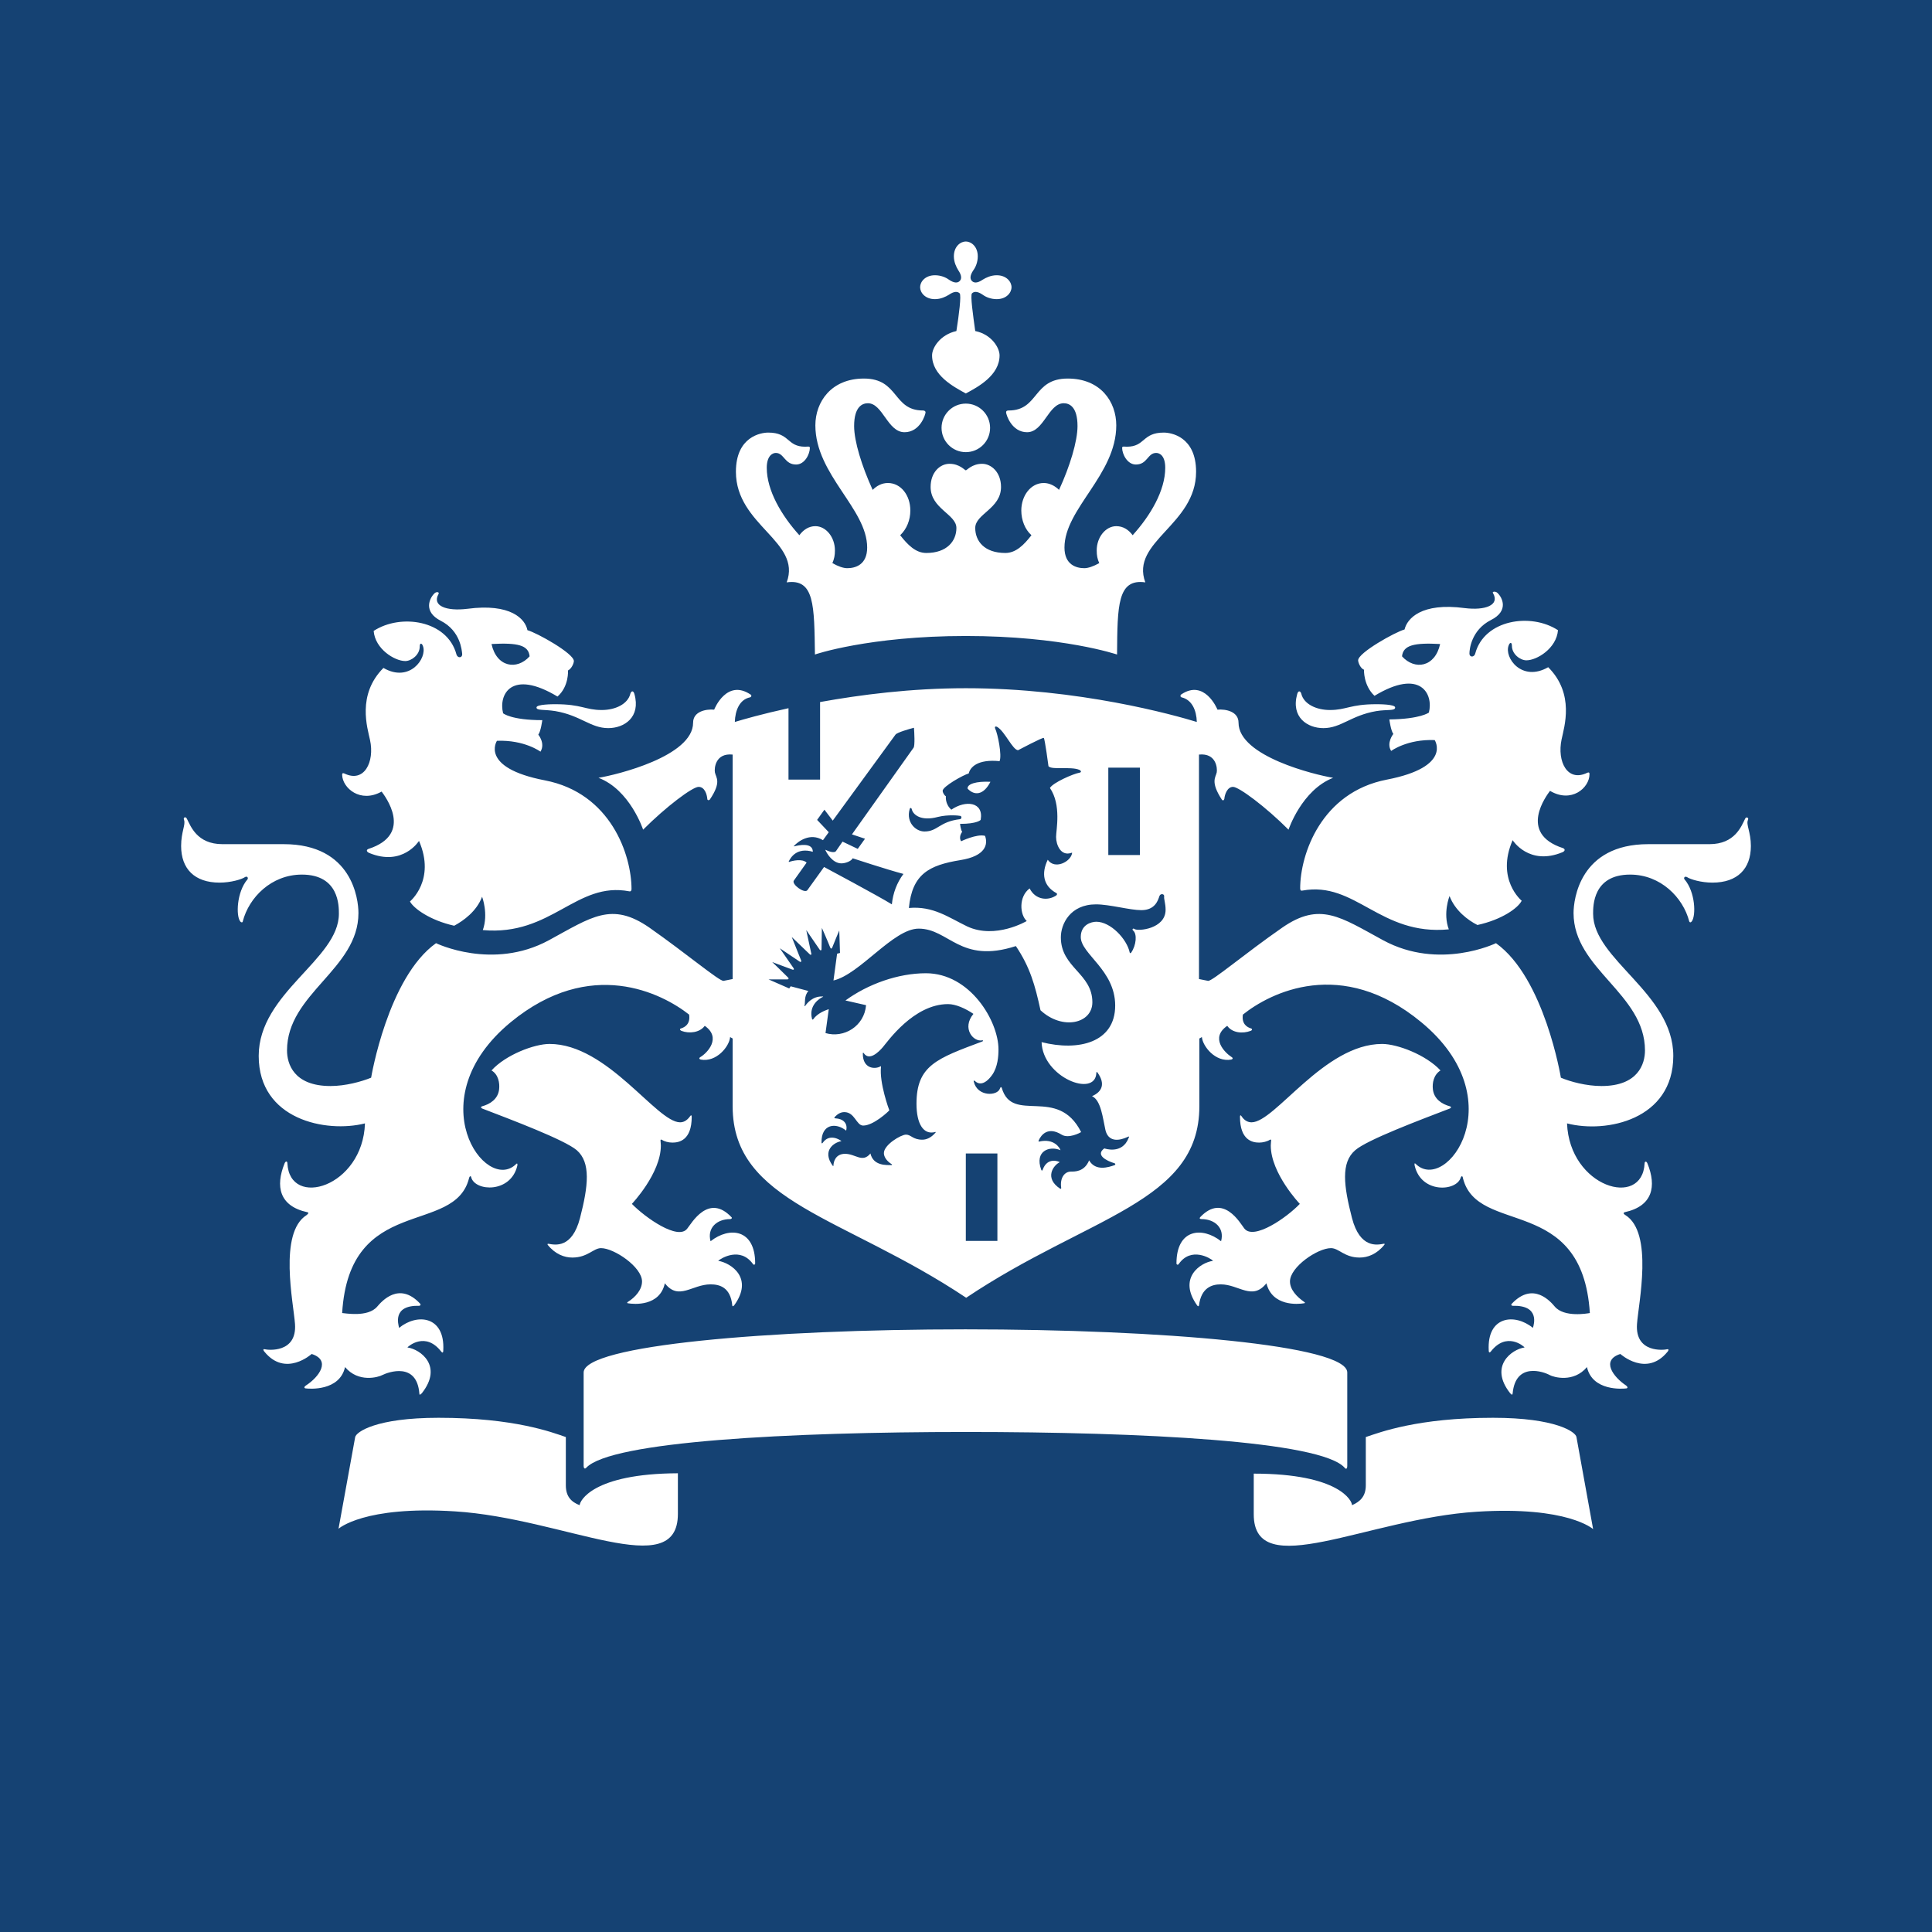 <svg width="32" height="32" viewBox="0 0 32 32" fill="none" xmlns="http://www.w3.org/2000/svg">
<rect width="32" height="32" fill="#154273"/>
<path d="M16.52 20.553H15.997V19.105H16.52V20.553ZM18.88 14.162H18.357V12.715H18.88V14.162ZM9.198 11.664C9.156 11.664 8.886 11.664 8.886 11.718C8.886 11.772 9.012 11.748 9.198 11.778C9.619 11.85 9.781 12.06 10.075 12.06C10.339 12.06 10.616 11.88 10.508 11.495C10.489 11.429 10.454 11.447 10.441 11.489C10.399 11.664 10.189 11.76 9.967 11.76C9.691 11.76 9.637 11.664 9.198 11.664ZM6.321 13.111C6.369 13.177 6.862 13.814 6.105 14.06C6.069 14.072 6.063 14.102 6.111 14.126C6.67 14.36 6.94 13.928 6.94 13.928C7.222 14.577 6.79 14.931 6.79 14.931C6.85 15.045 7.12 15.243 7.523 15.333C7.679 15.249 7.895 15.093 7.985 14.853C7.985 14.853 8.093 15.135 7.997 15.405C9.138 15.508 9.541 14.595 10.423 14.763C10.447 14.769 10.46 14.751 10.46 14.727C10.46 14.162 10.117 13.135 9.024 12.925C7.937 12.715 8.231 12.27 8.231 12.27C8.688 12.252 8.952 12.45 8.952 12.45C9.036 12.312 8.916 12.168 8.916 12.168C8.958 12.114 8.982 11.928 8.982 11.928C8.465 11.928 8.333 11.814 8.333 11.814C8.255 11.508 8.465 11.075 9.234 11.537C9.426 11.369 9.408 11.105 9.408 11.105C9.468 11.075 9.505 10.985 9.505 10.949C9.505 10.823 8.892 10.48 8.736 10.438C8.7 10.252 8.459 9.988 7.739 10.084C7.396 10.126 7.15 10.036 7.264 9.838C7.282 9.802 7.222 9.796 7.192 9.832C7.114 9.91 7.006 10.132 7.3 10.282C7.631 10.45 7.649 10.781 7.655 10.829C7.661 10.901 7.577 10.907 7.559 10.835C7.408 10.276 6.64 10.156 6.189 10.45C6.213 10.751 6.538 10.949 6.712 10.949C6.814 10.949 6.952 10.847 6.952 10.709C6.952 10.643 6.988 10.649 7.006 10.703C7.078 10.901 6.784 11.315 6.351 11.063C5.907 11.508 6.087 12.06 6.129 12.258C6.207 12.619 6.033 12.973 5.703 12.811C5.685 12.805 5.667 12.799 5.667 12.835C5.673 13.051 5.967 13.309 6.321 13.111ZM8.772 10.871C8.562 11.105 8.225 11.051 8.141 10.667C8.574 10.643 8.754 10.685 8.772 10.871ZM22.027 11.76C21.805 11.76 21.595 11.664 21.553 11.489C21.541 11.447 21.505 11.429 21.486 11.495C21.378 11.88 21.655 12.06 21.919 12.06C22.213 12.06 22.375 11.85 22.796 11.778C22.982 11.748 23.108 11.778 23.108 11.718C23.108 11.664 22.838 11.664 22.796 11.664C22.363 11.664 22.303 11.76 22.027 11.76ZM26.327 12.823C26.327 12.787 26.309 12.793 26.291 12.799C25.961 12.961 25.787 12.613 25.865 12.246C25.907 12.042 26.087 11.495 25.643 11.051C25.204 11.303 24.91 10.889 24.988 10.691C25.006 10.637 25.042 10.631 25.042 10.697C25.042 10.835 25.18 10.937 25.282 10.937C25.456 10.937 25.781 10.739 25.805 10.438C25.354 10.144 24.586 10.264 24.435 10.823C24.417 10.895 24.333 10.889 24.339 10.817C24.339 10.769 24.363 10.438 24.694 10.27C24.994 10.12 24.886 9.898 24.802 9.82C24.772 9.79 24.706 9.796 24.73 9.826C24.844 10.024 24.598 10.114 24.261 10.072C23.541 9.976 23.306 10.246 23.264 10.426C23.108 10.469 22.495 10.811 22.495 10.937C22.495 10.973 22.532 11.069 22.592 11.093C22.592 11.093 22.58 11.351 22.766 11.525C23.529 11.063 23.745 11.495 23.667 11.802C23.667 11.802 23.529 11.91 23.012 11.916C23.012 11.916 23.036 12.102 23.078 12.156C23.078 12.156 22.958 12.306 23.042 12.438C23.042 12.438 23.306 12.24 23.763 12.258C23.763 12.258 24.057 12.703 22.97 12.913C21.883 13.123 21.535 14.15 21.535 14.715C21.535 14.745 21.547 14.757 21.571 14.751C22.453 14.589 22.856 15.502 23.997 15.393C23.895 15.123 24.009 14.841 24.009 14.841C24.099 15.081 24.315 15.243 24.471 15.321C24.88 15.231 25.144 15.039 25.204 14.919C25.204 14.919 24.772 14.565 25.054 13.916C25.054 13.916 25.324 14.348 25.883 14.114C25.931 14.09 25.919 14.06 25.889 14.048C25.132 13.802 25.625 13.165 25.673 13.099C26.027 13.309 26.327 13.051 26.327 12.823ZM23.853 10.667C23.769 11.051 23.432 11.105 23.222 10.871C23.24 10.685 23.426 10.643 23.853 10.667ZM15.799 4.246C15.799 4.342 15.841 4.426 15.871 4.474C15.937 4.571 15.925 4.625 15.895 4.655C15.865 4.685 15.811 4.697 15.715 4.631C15.667 4.595 15.583 4.559 15.486 4.559C15.324 4.559 15.24 4.667 15.24 4.757C15.24 4.847 15.324 4.955 15.486 4.955C15.583 4.955 15.667 4.913 15.715 4.883C15.811 4.817 15.865 4.829 15.895 4.859C15.925 4.889 15.883 5.219 15.841 5.483C15.571 5.544 15.438 5.76 15.438 5.886C15.438 6.216 15.787 6.402 15.997 6.517C16.201 6.408 16.556 6.216 16.556 5.886C16.556 5.76 16.423 5.538 16.153 5.483C16.117 5.225 16.069 4.889 16.099 4.859C16.129 4.829 16.183 4.817 16.279 4.883C16.327 4.919 16.411 4.955 16.508 4.955C16.67 4.955 16.754 4.847 16.754 4.757C16.754 4.667 16.67 4.559 16.508 4.559C16.411 4.559 16.327 4.601 16.279 4.631C16.183 4.697 16.129 4.685 16.099 4.655C16.069 4.625 16.057 4.571 16.123 4.474C16.159 4.426 16.195 4.342 16.195 4.246C16.195 4.084 16.087 4 15.997 4C15.907 4 15.799 4.084 15.799 4.246ZM15.997 6.685C15.775 6.685 15.595 6.865 15.595 7.087C15.595 7.309 15.775 7.489 15.997 7.489C16.219 7.489 16.399 7.309 16.399 7.087C16.399 6.865 16.219 6.685 15.997 6.685ZM15.997 10.534C17.601 10.534 18.502 10.841 18.502 10.841C18.508 10.03 18.508 9.58 18.97 9.646C18.718 8.967 19.811 8.697 19.811 7.814C19.811 7.231 19.396 7.165 19.276 7.165C18.916 7.165 18.97 7.399 18.664 7.399C18.628 7.399 18.586 7.387 18.586 7.417C18.586 7.52 18.67 7.694 18.814 7.694C19.006 7.694 19.006 7.502 19.15 7.502C19.21 7.502 19.3 7.55 19.3 7.748C19.3 8.126 19.054 8.541 18.76 8.865C18.694 8.775 18.604 8.715 18.489 8.715C18.315 8.715 18.165 8.895 18.165 9.117C18.165 9.201 18.177 9.261 18.207 9.327C18.111 9.381 18.021 9.411 17.961 9.411C17.829 9.411 17.631 9.357 17.631 9.069C17.631 8.426 18.489 7.862 18.489 7.045C18.489 6.655 18.231 6.27 17.685 6.27C17.102 6.27 17.21 6.799 16.706 6.799C16.682 6.799 16.664 6.805 16.664 6.829C16.664 6.865 16.754 7.159 17.012 7.159C17.288 7.159 17.366 6.679 17.619 6.679C17.709 6.679 17.847 6.733 17.847 7.057C17.847 7.309 17.721 7.724 17.541 8.114C17.474 8.048 17.384 8 17.288 8C17.072 8 16.916 8.21 16.916 8.456C16.916 8.613 16.976 8.769 17.084 8.865C16.958 9.027 16.826 9.159 16.652 9.159C16.303 9.159 16.153 8.961 16.153 8.745C16.153 8.511 16.58 8.426 16.58 8.066C16.58 7.82 16.417 7.682 16.267 7.682C16.099 7.682 16.015 7.79 15.997 7.79C15.979 7.79 15.895 7.682 15.727 7.682C15.571 7.682 15.414 7.82 15.414 8.066C15.414 8.426 15.841 8.517 15.841 8.745C15.841 8.961 15.685 9.159 15.342 9.159C15.168 9.159 15.036 9.027 14.91 8.865C15.018 8.763 15.078 8.613 15.078 8.456C15.078 8.204 14.922 8 14.706 8C14.604 8 14.52 8.048 14.454 8.114C14.273 7.718 14.147 7.309 14.147 7.057C14.147 6.733 14.285 6.679 14.375 6.679C14.622 6.679 14.7 7.159 14.982 7.159C15.24 7.159 15.33 6.865 15.33 6.829C15.33 6.811 15.312 6.799 15.288 6.799C14.784 6.799 14.892 6.27 14.309 6.27C13.769 6.27 13.505 6.655 13.505 7.045C13.505 7.862 14.363 8.426 14.363 9.069C14.363 9.357 14.165 9.411 14.033 9.411C13.967 9.411 13.883 9.381 13.787 9.327C13.817 9.255 13.829 9.201 13.829 9.117C13.829 8.895 13.679 8.715 13.505 8.715C13.396 8.715 13.306 8.775 13.24 8.865C12.946 8.541 12.7 8.126 12.7 7.748C12.7 7.556 12.79 7.502 12.85 7.502C12.988 7.502 12.994 7.694 13.186 7.694C13.33 7.694 13.414 7.52 13.414 7.417C13.414 7.387 13.372 7.399 13.336 7.399C13.03 7.399 13.084 7.165 12.724 7.165C12.604 7.165 12.189 7.231 12.189 7.814C12.189 8.703 13.282 8.967 13.03 9.646C13.492 9.58 13.486 10.03 13.498 10.841C13.492 10.841 14.393 10.534 15.997 10.534ZM13.06 11.73C12.622 11.826 12.309 11.916 12.171 11.958C12.177 11.766 12.249 11.586 12.423 11.55C12.447 11.543 12.454 11.514 12.429 11.502C12.039 11.243 11.835 11.736 11.829 11.754C11.691 11.742 11.48 11.784 11.48 11.97C11.48 12.528 10.207 12.835 9.913 12.883C10.435 13.081 10.652 13.742 10.652 13.742C11.03 13.363 11.469 13.033 11.571 13.033C11.673 13.033 11.709 13.159 11.715 13.231C11.715 13.255 11.739 13.261 11.757 13.243C11.955 12.949 11.859 12.883 11.841 12.793C11.829 12.727 11.847 12.469 12.135 12.498V16.216L11.985 16.246C11.919 16.258 11.372 15.796 10.754 15.363C10.129 14.931 9.799 15.189 9.09 15.574C8.159 16.078 7.222 15.622 7.222 15.622C6.423 16.192 6.147 17.85 6.147 17.85C5.985 17.916 5.721 17.988 5.474 17.988C4.862 17.988 4.754 17.616 4.754 17.399C4.754 16.456 5.937 16.054 5.937 15.123C5.937 14.895 5.835 13.982 4.7 13.982C4.556 13.982 3.691 13.982 3.685 13.982C3.258 13.982 3.156 13.676 3.096 13.562C3.072 13.514 3.03 13.543 3.048 13.58C3.078 13.658 3 13.778 3 14.012C3 14.39 3.222 14.619 3.637 14.619C3.823 14.619 4.003 14.565 4.057 14.528C4.093 14.505 4.117 14.54 4.099 14.565C3.919 14.775 3.907 15.171 3.979 15.261C3.997 15.285 4.021 15.279 4.021 15.261C4.123 14.865 4.495 14.486 5 14.486C5.619 14.486 5.613 15.009 5.613 15.135C5.613 15.892 4.285 16.444 4.285 17.489C4.285 18.547 5.402 18.769 6.045 18.607C6.009 19.664 4.796 20.024 4.76 19.267C4.76 19.231 4.73 19.225 4.712 19.273C4.562 19.646 4.622 19.976 5.09 20.078C5.12 20.084 5.108 20.102 5.078 20.126C4.61 20.42 4.862 21.586 4.886 21.928C4.922 22.42 4.429 22.36 4.387 22.348C4.369 22.342 4.345 22.348 4.381 22.39C4.73 22.817 5.162 22.426 5.162 22.426C5.486 22.529 5.288 22.805 5.066 22.949C5.03 22.973 5.036 22.997 5.072 22.997C5.12 23.003 5.625 23.045 5.715 22.643C5.937 22.907 6.267 22.811 6.333 22.775C6.429 22.727 6.904 22.553 6.946 23.081C6.946 23.117 6.97 23.093 6.988 23.075C7.342 22.625 6.964 22.348 6.748 22.318C6.766 22.294 7.048 22.054 7.306 22.384C7.324 22.408 7.342 22.414 7.342 22.366C7.372 21.796 6.91 21.748 6.61 21.994C6.598 21.934 6.495 21.616 6.946 21.628C6.958 21.628 6.976 21.61 6.958 21.592C6.61 21.219 6.321 21.556 6.249 21.64C6.093 21.826 5.703 21.748 5.667 21.748C5.787 19.772 7.529 20.474 7.769 19.514C7.781 19.465 7.805 19.483 7.805 19.502C7.871 19.736 8.459 19.766 8.568 19.309C8.574 19.279 8.568 19.261 8.55 19.279C8.045 19.784 6.91 18.21 8.459 16.931C9.781 15.844 10.964 16.451 11.414 16.805C11.438 16.961 11.342 17.015 11.282 17.033C11.258 17.039 11.252 17.057 11.288 17.075C11.414 17.123 11.589 17.105 11.673 16.991C11.955 17.189 11.715 17.441 11.601 17.508C11.571 17.526 11.583 17.544 11.607 17.55C11.865 17.598 12.081 17.333 12.093 17.177L12.135 17.201V18.324C12.135 19.922 13.979 20.144 16.003 21.495C18.027 20.138 19.865 19.922 19.865 18.324V17.201L19.907 17.177C19.919 17.327 20.129 17.598 20.393 17.55C20.417 17.544 20.429 17.526 20.399 17.508C20.285 17.435 20.039 17.189 20.327 16.991C20.411 17.111 20.586 17.123 20.712 17.075C20.748 17.063 20.742 17.039 20.718 17.033C20.658 17.015 20.562 16.961 20.586 16.805C21.036 16.444 22.219 15.838 23.541 16.931C25.09 18.21 23.955 19.778 23.45 19.279C23.426 19.255 23.426 19.279 23.432 19.309C23.541 19.772 24.129 19.736 24.195 19.502C24.201 19.483 24.225 19.465 24.231 19.514C24.471 20.474 26.207 19.772 26.333 21.748C26.297 21.754 25.907 21.826 25.751 21.64C25.685 21.562 25.396 21.219 25.042 21.592C25.018 21.616 25.042 21.628 25.054 21.628C25.505 21.616 25.408 21.934 25.39 21.994C25.09 21.748 24.628 21.796 24.658 22.366C24.658 22.408 24.676 22.408 24.694 22.384C24.952 22.054 25.234 22.294 25.252 22.318C25.042 22.348 24.658 22.625 25.012 23.075C25.03 23.093 25.048 23.117 25.054 23.081C25.102 22.553 25.571 22.721 25.667 22.775C25.733 22.811 26.063 22.907 26.285 22.643C26.375 23.045 26.88 23.003 26.928 22.997C26.964 22.997 26.964 22.973 26.934 22.949C26.718 22.805 26.514 22.529 26.838 22.426C26.838 22.426 27.27 22.817 27.619 22.39C27.649 22.354 27.631 22.342 27.613 22.348C27.571 22.36 27.078 22.42 27.114 21.928C27.138 21.586 27.39 20.42 26.922 20.126C26.892 20.108 26.88 20.09 26.91 20.078C27.378 19.976 27.438 19.646 27.288 19.273C27.27 19.225 27.24 19.237 27.24 19.267C27.204 20.024 25.997 19.664 25.955 18.607C26.604 18.775 27.715 18.547 27.715 17.489C27.715 16.451 26.387 15.892 26.387 15.135C26.387 15.009 26.381 14.486 27 14.486C27.505 14.486 27.877 14.865 27.979 15.261C27.985 15.279 28.003 15.285 28.021 15.261C28.093 15.165 28.081 14.775 27.901 14.565C27.883 14.546 27.901 14.505 27.943 14.528C27.997 14.565 28.177 14.619 28.363 14.619C28.778 14.619 29 14.39 29 14.012C29 13.778 28.916 13.658 28.952 13.58C28.97 13.543 28.922 13.52 28.904 13.562C28.844 13.682 28.736 13.982 28.315 13.982C28.309 13.982 27.444 13.982 27.3 13.982C26.165 13.982 26.063 14.901 26.063 15.123C26.063 16.054 27.246 16.456 27.246 17.399C27.246 17.622 27.132 17.988 26.526 17.988C26.273 17.988 26.009 17.916 25.853 17.85C25.853 17.85 25.583 16.198 24.778 15.622C24.778 15.622 23.841 16.078 22.91 15.574C22.201 15.189 21.865 14.931 21.24 15.363C20.616 15.796 20.075 16.258 20.009 16.246L19.859 16.216V12.498C20.147 12.469 20.165 12.727 20.153 12.793C20.135 12.877 20.045 12.949 20.237 13.243C20.255 13.267 20.273 13.255 20.279 13.231C20.285 13.159 20.327 13.033 20.423 13.033C20.52 13.033 20.964 13.363 21.342 13.742C21.342 13.742 21.559 13.087 22.081 12.883C21.787 12.835 20.514 12.528 20.514 11.97C20.514 11.784 20.303 11.742 20.165 11.754C20.159 11.736 19.949 11.243 19.565 11.502C19.547 11.514 19.547 11.543 19.571 11.55C19.745 11.592 19.817 11.766 19.823 11.958C19.451 11.844 17.871 11.399 15.997 11.399C15.084 11.399 14.249 11.508 13.583 11.628V12.913H13.06V11.73ZM9.601 24.931C9.462 24.877 9.372 24.787 9.372 24.601V23.802C9.144 23.724 8.52 23.483 7.264 23.483C6.225 23.483 5.901 23.718 5.883 23.802L5.607 25.321C5.607 25.321 6.027 24.937 7.535 25.033C9.348 25.147 11.228 26.222 11.228 25.075V24.402C9.811 24.408 9.601 24.865 9.601 24.931ZM20.766 24.408V25.081C20.766 26.222 22.646 25.153 24.459 25.039C25.967 24.943 26.387 25.327 26.387 25.327L26.111 23.802C26.099 23.718 25.769 23.483 24.73 23.483C23.48 23.483 22.856 23.724 22.622 23.802V24.601C22.622 24.781 22.532 24.871 22.393 24.931C22.399 24.865 22.189 24.408 20.766 24.408ZM15.997 23.718C18.922 23.718 21.889 23.868 22.273 24.312C22.303 24.348 22.315 24.312 22.315 24.282V22.733C22.315 22.282 19.252 22.018 15.991 22.018C12.73 22.018 9.667 22.282 9.667 22.733V24.282C9.667 24.306 9.679 24.342 9.709 24.312C10.111 23.874 13.078 23.718 15.997 23.718ZM13.39 16.414L13.096 16.336L13.072 16.372L12.73 16.222C12.73 16.222 12.982 16.222 13.036 16.222C13.066 16.222 13.066 16.204 13.054 16.192C12.916 16.054 12.79 15.934 12.79 15.934C12.79 15.934 12.928 15.988 13.126 16.06C13.15 16.066 13.156 16.054 13.144 16.036C13.048 15.898 12.916 15.706 12.916 15.706C12.916 15.706 13.192 15.892 13.246 15.928C13.264 15.94 13.276 15.928 13.27 15.91C13.198 15.73 13.114 15.52 13.114 15.52L13.414 15.808C13.426 15.82 13.444 15.814 13.438 15.796C13.408 15.658 13.354 15.405 13.354 15.405L13.577 15.73C13.589 15.748 13.607 15.742 13.607 15.724C13.607 15.658 13.613 15.369 13.613 15.369C13.613 15.369 13.709 15.586 13.751 15.694C13.763 15.718 13.775 15.718 13.787 15.688C13.799 15.652 13.901 15.411 13.901 15.411L13.913 15.784L13.865 15.796L13.805 16.24C14.243 16.138 14.796 15.381 15.216 15.381C15.721 15.381 15.901 15.97 16.826 15.67C17.06 16.018 17.144 16.318 17.234 16.733C17.595 17.069 18.093 16.955 18.093 16.601C18.093 16.12 17.571 16.03 17.571 15.525C17.571 15.303 17.727 14.979 18.153 14.979C18.381 14.979 18.712 15.075 18.904 15.075C19.132 15.075 19.18 14.913 19.204 14.841C19.222 14.793 19.288 14.805 19.282 14.847C19.276 14.895 19.306 14.961 19.306 15.069C19.306 15.387 18.844 15.429 18.79 15.387C18.766 15.369 18.748 15.393 18.766 15.411C18.838 15.466 18.82 15.658 18.736 15.778C18.724 15.79 18.712 15.79 18.712 15.778C18.664 15.55 18.393 15.267 18.159 15.267C18.075 15.267 17.901 15.315 17.901 15.52C17.901 15.802 18.471 16.066 18.471 16.655C18.471 17.267 17.865 17.417 17.252 17.261C17.27 17.844 18.141 18.186 18.159 17.772C18.159 17.742 18.177 17.76 18.183 17.772C18.309 17.952 18.255 18.084 18.087 18.156C18.237 18.222 18.267 18.529 18.309 18.715C18.375 18.991 18.664 18.835 18.682 18.829C18.7 18.817 18.706 18.829 18.694 18.847C18.586 19.129 18.291 19.021 18.291 19.021C18.141 19.129 18.321 19.225 18.459 19.267C18.477 19.273 18.477 19.285 18.465 19.297C18.363 19.333 18.147 19.405 18.039 19.219C17.961 19.411 17.799 19.405 17.739 19.405C17.625 19.405 17.553 19.52 17.577 19.676C17.577 19.688 17.571 19.694 17.559 19.688C17.294 19.514 17.444 19.303 17.553 19.249C17.535 19.237 17.348 19.159 17.27 19.375C17.264 19.393 17.252 19.393 17.246 19.375C17.132 19.063 17.384 18.973 17.565 19.051C17.553 19.009 17.456 18.853 17.216 18.907C17.204 18.913 17.198 18.907 17.204 18.889C17.246 18.793 17.36 18.655 17.583 18.793C17.697 18.865 17.889 18.763 17.907 18.751C17.517 17.976 16.766 18.625 16.592 18.018C16.586 18.006 16.574 17.994 16.562 18.03C16.52 18.156 16.189 18.168 16.129 17.916C16.123 17.898 16.129 17.892 16.147 17.904C16.195 17.952 16.297 17.994 16.435 17.802C16.526 17.67 16.538 17.495 16.538 17.381C16.538 16.913 16.069 16.12 15.336 16.12C14.874 16.12 14.375 16.3 14.003 16.571L14.345 16.649C14.315 16.997 13.979 17.201 13.673 17.111L13.727 16.715C13.673 16.733 13.54 16.781 13.469 16.883C13.463 16.889 13.45 16.889 13.45 16.877C13.39 16.649 13.577 16.535 13.631 16.511C13.637 16.505 13.637 16.505 13.625 16.505C13.457 16.498 13.366 16.619 13.336 16.661C13.33 16.667 13.324 16.667 13.324 16.661C13.342 16.613 13.312 16.498 13.39 16.414ZM14.417 19.105C14.285 19.267 14.171 19.111 13.997 19.111C13.835 19.111 13.805 19.249 13.805 19.303C13.805 19.315 13.799 19.315 13.793 19.309C13.607 19.057 13.817 18.919 13.937 18.901C13.919 18.883 13.739 18.763 13.625 18.931C13.619 18.943 13.607 18.937 13.607 18.925C13.601 18.613 13.847 18.589 14.015 18.727C14.045 18.607 13.967 18.529 13.835 18.523C13.817 18.523 13.817 18.511 13.823 18.505C13.877 18.444 13.931 18.42 13.985 18.42C14.159 18.42 14.183 18.643 14.297 18.643C14.466 18.643 14.712 18.414 14.73 18.39C14.724 18.378 14.562 17.934 14.592 17.67C14.592 17.658 14.586 17.658 14.58 17.664C14.495 17.712 14.291 17.706 14.291 17.453C14.291 17.435 14.297 17.429 14.309 17.447C14.399 17.574 14.55 17.429 14.622 17.345C14.7 17.255 15.132 16.631 15.703 16.631C15.829 16.631 15.991 16.703 16.123 16.793C15.925 17.033 16.123 17.261 16.267 17.231C16.285 17.225 16.285 17.243 16.273 17.249C15.517 17.532 15.18 17.646 15.18 18.282C15.18 18.613 15.294 18.799 15.486 18.751C15.498 18.745 15.505 18.751 15.492 18.763C15.42 18.847 15.342 18.877 15.276 18.877C15.12 18.877 15.09 18.793 15.006 18.793C14.922 18.793 14.64 18.961 14.64 19.099C14.64 19.153 14.676 19.225 14.772 19.285C14.778 19.291 14.772 19.297 14.772 19.297C14.688 19.297 14.466 19.315 14.417 19.105ZM16.405 12.949C16.171 12.937 16.015 12.985 16.027 13.063C16.141 13.183 16.291 13.171 16.405 12.949ZM15.534 13.531C15.703 13.489 15.883 13.508 15.907 13.514C15.931 13.52 15.931 13.562 15.901 13.568C15.553 13.61 15.534 13.772 15.312 13.772C15.168 13.772 15.006 13.622 15.066 13.405C15.072 13.375 15.096 13.375 15.102 13.405C15.126 13.502 15.264 13.604 15.534 13.531ZM11.012 21.255C11.24 21.549 11.463 21.273 11.769 21.273C11.919 21.273 12.099 21.321 12.129 21.622C12.129 21.64 12.141 21.64 12.159 21.622C12.489 21.171 12.111 20.919 11.895 20.883C11.943 20.841 12.261 20.643 12.472 20.937C12.483 20.955 12.508 20.949 12.508 20.925C12.508 20.354 12.081 20.312 11.769 20.559C11.709 20.336 11.877 20.192 12.093 20.192C12.117 20.192 12.129 20.174 12.117 20.162C11.733 19.754 11.45 20.27 11.384 20.348C11.234 20.553 10.688 20.168 10.466 19.94C10.466 19.94 10.946 19.435 10.946 18.973C10.946 18.943 10.94 18.907 10.94 18.889C10.94 18.877 10.946 18.871 10.958 18.877C11.006 18.907 11.072 18.925 11.138 18.925C11.246 18.925 11.457 18.889 11.457 18.498C11.457 18.468 11.444 18.468 11.432 18.486C11.372 18.571 11.312 18.589 11.264 18.589C10.874 18.589 10.063 17.291 9.102 17.291C8.85 17.291 8.375 17.471 8.141 17.73C8.255 17.796 8.279 17.94 8.267 18.042C8.249 18.204 8.117 18.288 7.985 18.324C7.961 18.33 7.961 18.348 7.985 18.36C8.471 18.547 9.348 18.877 9.553 19.051C9.787 19.255 9.745 19.64 9.607 20.174C9.474 20.685 9.192 20.619 9.084 20.601C9.066 20.601 9.066 20.607 9.072 20.619C9.198 20.775 9.348 20.829 9.48 20.829C9.733 20.829 9.829 20.673 9.955 20.673C10.171 20.673 10.634 20.985 10.634 21.225C10.634 21.357 10.531 21.483 10.393 21.568C10.387 21.574 10.387 21.586 10.399 21.586C10.502 21.604 10.928 21.64 11.012 21.255ZM21.601 21.586C21.613 21.586 21.619 21.574 21.607 21.568C21.474 21.477 21.366 21.357 21.366 21.225C21.366 20.985 21.823 20.673 22.045 20.673C22.177 20.673 22.267 20.829 22.52 20.829C22.652 20.829 22.802 20.775 22.928 20.619C22.94 20.607 22.934 20.595 22.916 20.601C22.814 20.619 22.526 20.685 22.393 20.174C22.255 19.64 22.207 19.255 22.447 19.051C22.646 18.877 23.529 18.547 24.015 18.36C24.039 18.348 24.039 18.33 24.015 18.324C23.883 18.288 23.751 18.204 23.733 18.042C23.721 17.94 23.745 17.802 23.859 17.73C23.619 17.471 23.144 17.291 22.892 17.291C21.931 17.291 21.12 18.589 20.73 18.589C20.682 18.589 20.616 18.571 20.562 18.486C20.55 18.468 20.538 18.468 20.538 18.498C20.538 18.889 20.748 18.925 20.856 18.925C20.916 18.925 20.988 18.907 21.036 18.877C21.048 18.871 21.054 18.877 21.054 18.889C21.054 18.907 21.048 18.943 21.048 18.973C21.048 19.435 21.529 19.94 21.529 19.94C21.312 20.168 20.766 20.547 20.61 20.348C20.544 20.264 20.261 19.754 19.877 20.162C19.865 20.18 19.871 20.192 19.901 20.192C20.117 20.192 20.285 20.336 20.225 20.559C19.913 20.312 19.486 20.354 19.486 20.925C19.486 20.949 19.511 20.955 19.523 20.937C19.727 20.643 20.051 20.841 20.093 20.883C19.877 20.913 19.505 21.171 19.829 21.622C19.841 21.64 19.853 21.64 19.859 21.622C19.895 21.327 20.075 21.273 20.219 21.273C20.52 21.273 20.742 21.549 20.976 21.255C21.072 21.64 21.498 21.604 21.601 21.586ZM13.847 14.096C13.817 14.138 13.715 14.096 13.679 14.078C13.673 14.072 13.667 14.078 13.673 14.084C13.697 14.138 13.793 14.3 13.937 14.3C14.003 14.3 14.099 14.264 14.123 14.216C14.123 14.216 14.688 14.402 14.964 14.475C14.856 14.619 14.79 14.793 14.772 14.979C14.55 14.841 13.649 14.36 13.649 14.36L13.372 14.745C13.324 14.805 13.102 14.643 13.15 14.583L13.36 14.288C13.288 14.216 13.12 14.258 13.072 14.276C13.066 14.276 13.06 14.276 13.066 14.264C13.096 14.204 13.198 14.03 13.463 14.108C13.463 13.946 13.222 14 13.156 14.018C13.15 14.018 13.144 14.018 13.15 14.012C13.216 13.94 13.414 13.784 13.631 13.916L13.727 13.784L13.534 13.58L13.655 13.411L13.793 13.592L14.832 12.168C14.856 12.132 15.066 12.072 15.138 12.054C15.144 12.132 15.156 12.348 15.132 12.384L14.111 13.82L14.327 13.892L14.207 14.06L13.955 13.94L13.847 14.096ZM17.492 13.862C17.492 13.994 17.571 14.186 17.745 14.126C17.751 14.12 17.763 14.126 17.757 14.132C17.733 14.276 17.468 14.408 17.354 14.24C17.246 14.463 17.276 14.673 17.498 14.793C17.511 14.799 17.511 14.817 17.498 14.829C17.36 14.925 17.15 14.907 17.054 14.715C16.868 14.853 16.892 15.153 17.006 15.255C17.006 15.255 16.489 15.562 16.021 15.345C15.709 15.195 15.457 15.003 15.054 15.039C15.108 14.475 15.39 14.33 15.907 14.246C16.321 14.18 16.369 13.988 16.315 13.844C16.177 13.808 15.919 13.934 15.919 13.934C15.871 13.856 15.937 13.778 15.937 13.778C15.913 13.748 15.901 13.646 15.901 13.646C16.189 13.646 16.243 13.58 16.243 13.58C16.297 13.279 15.991 13.249 15.757 13.411C15.649 13.315 15.667 13.189 15.667 13.189C15.637 13.171 15.613 13.123 15.613 13.099C15.613 13.027 15.955 12.835 16.045 12.811C16.069 12.709 16.189 12.571 16.556 12.607C16.598 12.511 16.526 12.156 16.483 12.066C16.471 12.036 16.489 12.024 16.52 12.042C16.646 12.12 16.772 12.42 16.862 12.426C16.862 12.426 17.27 12.21 17.288 12.222C17.306 12.234 17.366 12.691 17.366 12.691C17.42 12.757 17.739 12.691 17.877 12.751C17.913 12.769 17.913 12.793 17.877 12.799C17.775 12.817 17.444 12.961 17.39 13.051C17.583 13.333 17.492 13.748 17.492 13.862Z" fill="white"/>
</svg>
